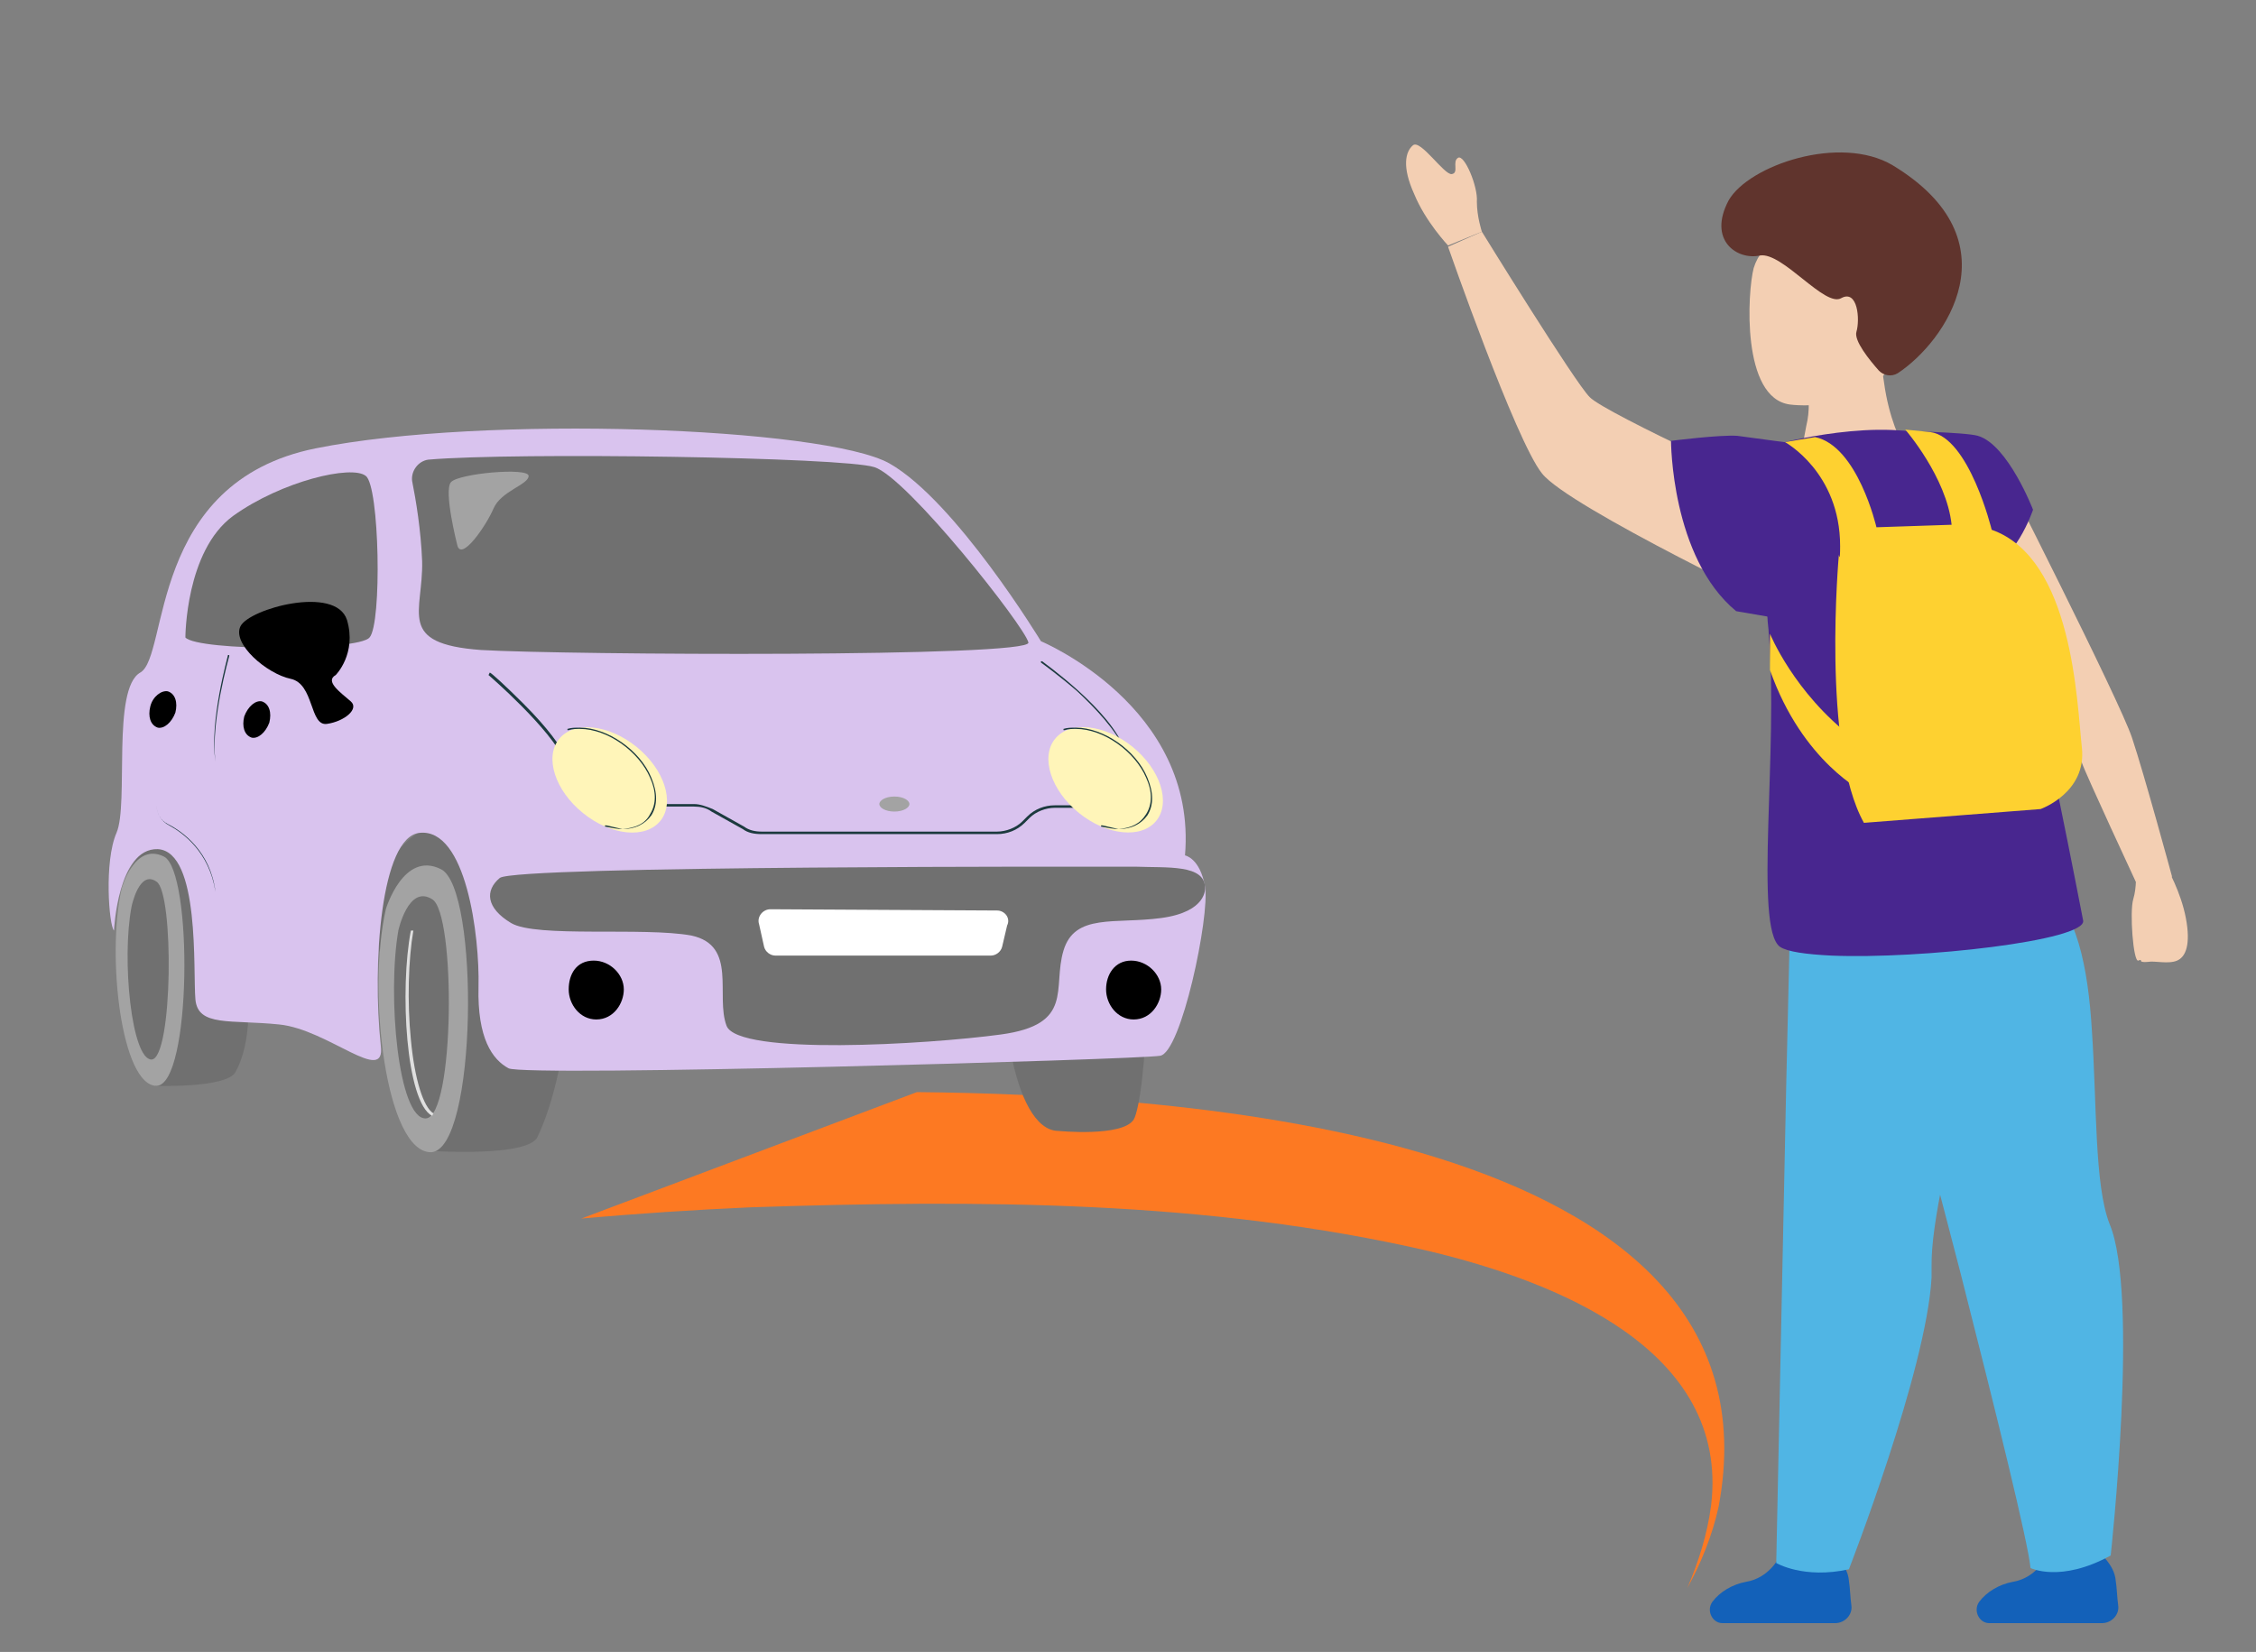 <?xml version="1.0" encoding="utf-8"?>
<!-- Generator: Adobe Illustrator 26.0.3, SVG Export Plug-In . SVG Version: 6.00 Build 0)  -->
<svg version="1.1" xmlns="http://www.w3.org/2000/svg" xmlns:xlink="http://www.w3.org/1999/xlink" x="0px" y="0px"
	 viewBox="0 0 180.1 131.9" style="enable-background:new 0 0 180.1 131.9;" xml:space="preserve">
<rect x="0" y="0" width="180.1" height="131.9" fill="#808080" stroke="none"/>
<style type="text/css">
	.st0{fill:#FD7922;}
	.st1{fill:#FFFFFF;}
	.st2{fill:#707070;}
	.st3{fill:#A3A3A3;}
	.st4{fill:#DFDFDF;}
	.st5{fill:#D9C3EE;}
	.st6{fill:#1C3A3E;}
	.st7{fill:#FFF5B9;}
	.st8{fill:#F3CFB3;}
	.st9{fill:#1361B9;}
	.st10{fill:#50B5E4;}
	.st11{fill:#60342D;}
	.st12{fill:#48268F;}
	.st13{fill:#FED130;}
</style>
<g id="Calque_6">
	<path class="st0" d="M73.2,87.2c19.9,0.2,69.7,2.8,64,33.1c-0.5,2.3-1.4,4.5-2.5,6.5c0.9-2.1,1.6-4.3,1.9-6.6
		c1.5-12.5-12.5-17.9-22.5-20.3c-17.7-4.1-36.1-4.1-54.2-3.5c-4.5,0.2-9.1,0.5-13.5,0.9L73.2,87.2z"/>
</g>
<g id="Calque_5">
	<g>
		<polygon class="st1" points="48.9,42.6 50.8,42.3 50.9,38 48.9,37.8 		"/>
	</g>
	<g>
		<g>
			<g>
				<g>
					<path class="st2" d="M12.4,86.7c0,0,5.7,0.2,6.4-1.1c2.6-4.7-0.1-15.5-3.1-18.2c-3-2.7-5.3,2-5.3,2L12.4,86.7z"/>
				</g>
				<g>
					<path class="st3" d="M9.7,71c0,0,1-3.8,3.4-2.6c2.3,1.2,2.2,18.2-0.6,18.3C9.7,86.7,8.5,76.4,9.7,71z"/>
				</g>
				<g>
					<path class="st2" d="M10.5,72.4c0,0,0.6-3,2-2c1.4,0.9,1.3,14.1-0.4,14.2C10.5,84.6,9.7,76.6,10.5,72.4z"/>
				</g>
			</g>
			<g>
				<g>
					<path class="st2" d="M34.5,91.9c0,0,7.6,0.5,8.4-1.1c2.5-5.2,5-19.4-3.8-24c-7.6-4-9.6,6.1-9.6,6.1L34.5,91.9z"/>
				</g>
				<g>
					<path class="st3" d="M30.8,72.6c0,0,1.4-4.7,4.4-3.2c3.1,1.5,2.9,22.5-0.8,22.6C30.8,92,29.3,79.2,30.8,72.6z"/>
				</g>
				<g>
					<path class="st2" d="M31.8,74.3c0,0,0.8-3.7,2.7-2.5c1.9,1.1,1.8,17.4-0.5,17.5C31.8,89.4,30.9,79.5,31.8,74.3z"/>
				</g>
				<g>
					<path class="st4" d="M34.5,89.1l0.1-0.2c-0.8-0.5-1.5-2.7-1.8-5.9c-0.3-3-0.2-6.4,0.2-8.7l-0.2,0C31.9,79,32.4,88,34.5,89.1z"
						/>
				</g>
			</g>
			<g>
				<path class="st2" d="M80.8,73.5c0,0,0.3-0.9,1-1.7l0,0c0,0,3-5,7-2.1c4,2.9,2.6,18.3,1.7,19.7c-0.9,1.4-6,0.9-6,0.9
					C80.8,90.3,79.3,79.2,80.8,73.5z"/>
			</g>
			<g>
				<path class="st5" d="M83.1,51.2c0,0,12.5,5.2,11.5,17.1c0,0,1.2,0.2,1.6,2.5c0.4,2.3-1.9,13.3-3.6,13.5c-1.7,0.3-50.7,1.7-52,1
					c-1.3-0.7-2.5-2.4-2.4-6.5c0.1-4.1-1-12.7-4.7-12.3c-3.1,0.3-3.8,10.5-3.1,17c0.4,3.2-4.2-1.3-8.1-1.7c-3.9-0.4-6.5,0.2-6.7-2
					c-0.2-2.2,0.4-11.8-3-12c-3.2-0.1-3.5,6.5-3.5,6.5c-0.4-0.4-0.8-5.5,0.2-7.8c1-2.3-0.4-11.5,1.9-12.8c2.3-1.3,0.6-15.2,14-17.9
					S65.8,34.1,71,37C76.3,40,83.1,51.2,83.1,51.2z"/>
			</g>
			<g>
				<path class="st6" d="M60.8,66.6h18.8c0.8,0,1.6-0.3,2.2-0.9l0.4-0.4c0.5-0.5,1.3-0.8,2-0.8h1.7v-0.2h-1.7
					c-0.8,0-1.6,0.3-2.2,0.9l-0.4,0.4c-0.5,0.5-1.3,0.8-2,0.8H60.8c-0.5,0-1-0.1-1.4-0.4l-2.5-1.4c-0.5-0.2-1-0.4-1.5-0.4h-2.5v0.2
					h2.5c0.5,0,1,0.1,1.4,0.4l2.5,1.4C59.7,66.5,60.2,66.6,60.8,66.6z"/>
			</g>
			<g>
				<path class="st2" d="M34.2,36.7c-0.8,0.1-1.4,0.9-1.3,1.7c0.3,1.5,0.7,3.9,0.8,6.4c0.1,4.1-2.1,6.6,4.7,7.1
					c6.8,0.4,44,0.6,43.7-0.6c-0.3-1.3-9.7-13.2-12.3-14C67.4,36.5,41.1,36.1,34.2,36.7z"/>
			</g>
			<g>
				<path d="M88.3,79c0,1.2,0.9,2.4,2.2,2.4c1.4,0,2.2-1.3,2.2-2.4c0-1.2-1.1-2.3-2.4-2.3C89,76.7,88.3,77.8,88.3,79z"/>
			</g>
			<g>
				<path d="M45.4,79c0,1.2,0.9,2.4,2.2,2.4c1.4,0,2.2-1.3,2.2-2.4c0-1.2-1.1-2.3-2.4-2.3C46,76.7,45.4,77.8,45.4,79z"/>
			</g>
			<g>
				<path class="st2" d="M96.2,70.9c0,0,0.2,1.9-3.5,2.4c-3.7,0.5-6.9-0.4-7.8,2.6c-0.9,3,0.9,5.9-5,6.7c-5.9,0.8-21,1.7-21.9-0.7
					c-0.9-2.4,0.9-6.4-2.8-7.2c-3.8-0.7-12.4,0.2-14.4-1s-2.1-2.6-0.9-3.6c1.3-1,48-0.9,50.7-0.9C93.2,69.3,96.2,69,96.2,70.9z"/>
			</g>
			<g>
				<path class="st1" d="M79.6,72.7l-18.1-0.1c-0.6,0-1.1,0.6-0.9,1.2l0.4,1.8c0.1,0.4,0.5,0.7,0.9,0.7h17.2c0.4,0,0.8-0.3,0.9-0.7
					l0.4-1.7C80.7,73.3,80.2,72.7,79.6,72.7z"/>
			</g>
			<g>
				<path d="M19.5,57.2c-0.2,0.8,0,1.5,0.6,1.7c0.5,0.1,1.1-0.4,1.4-1.2c0.2-0.8,0-1.5-0.6-1.7C20.4,55.9,19.8,56.4,19.5,57.2z"/>
			</g>
			<g>
				<path d="M12,56.4c-0.2,0.8,0,1.5,0.6,1.7c0.5,0.1,1.1-0.4,1.4-1.2c0.2-0.8,0-1.5-0.6-1.7C12.9,55.1,12.2,55.6,12,56.4z"/>
			</g>
			<g>
				<path class="st2" d="M14.8,50.9c0,0,0-6.9,3.8-9.7c3.9-2.8,9.5-4.1,10.6-3.2c1.1,0.8,1.3,11.8,0.3,12.9
					C28.6,52,15.8,52,14.8,50.9z"/>
			</g>
			<g>
				<path d="M26.8,53.9c0,0,1.7-1.7,0.9-4.4c-0.9-2.8-7.8-0.9-8.5,0.5c-0.7,1.4,2.1,3.8,4,4.2c1.9,0.4,1.5,3.8,2.9,3.6
					c1.4-0.2,2.6-1.2,1.9-1.8C27.2,55.3,25.9,54.4,26.8,53.9z"/>
			</g>
			<g>
				<path class="st3" d="M36.5,43.5c0,0-1.1-4.3-0.5-5c0.6-0.7,6.2-1.2,6.2-0.5s-2.2,1.2-2.8,2.6C38.8,42,36.8,44.9,36.5,43.5z"/>
			</g>
			<g>
				<path class="st6" d="M45.1,60.8l0.2-0.1c-0.5-1.1-1.6-2.6-3.5-4.5c-1.4-1.4-2.6-2.5-2.7-2.5L39,53.9C39,53.9,44,58.2,45.1,60.8z
					"/>
			</g>
			<g>
				<path class="st6" d="M89.8,59.9C89.8,59.9,89.8,59.9,89.8,59.9C89.8,59.9,89.8,59.9,89.8,59.9c-1.1-3.2-6.5-7-6.6-7.1
					c0,0-0.1,0-0.1,0c0,0,0,0.1,0,0.1c0,0,1.4,1,2.9,2.3C87.4,56.5,89.1,58.3,89.8,59.9C89.7,59.9,89.8,59.9,89.8,59.9z"/>
			</g>
			<g>
				<g>
					
						<ellipse transform="matrix(0.629 -0.777 0.777 0.629 -15.604 91.751)" class="st7" cx="88.3" cy="62.2" rx="3.4" ry="5.2"/>
				</g>
				<g>
					<path class="st6" d="M89.3,66.2c1,0,1.8-0.4,2.3-1.1c0.5-0.8,0.5-1.8,0-3c-0.9-2.2-3.5-4-5.7-4c-0.4,0-0.7,0-1,0.1
						c0,0,0,0,0,0.1c0,0,0,0,0.1,0c0.3-0.1,0.6-0.1,0.9-0.1c2.2,0,4.7,1.8,5.6,3.9c0.5,1.1,0.5,2.1,0,2.9
						C91,65.8,90.3,66.1,89.3,66.2c-0.4-0.1-0.9-0.2-1.3-0.3c0,0-0.1,0-0.1,0c0,0,0,0.1,0,0.1C88.4,66.1,88.9,66.2,89.3,66.2z"/>
				</g>
			</g>
			<g>
				<g>
					
						<ellipse transform="matrix(0.629 -0.777 0.777 0.629 -30.287 60.99)" class="st7" cx="48.7" cy="62.2" rx="3.4" ry="5.2"/>
				</g>
				<g>
					<path class="st6" d="M49.7,66.2c1,0,1.8-0.4,2.3-1.1c0.5-0.8,0.5-1.8,0-3c-0.9-2.2-3.5-4-5.7-4c-0.4,0-0.7,0-1,0.1
						c0,0,0,0,0,0.1c0,0,0,0,0.1,0c0.3-0.1,0.6-0.1,0.9-0.1c2.2,0,4.7,1.8,5.6,3.9c0.5,1.1,0.5,2.1,0,2.9
						C51.5,65.8,50.7,66.1,49.7,66.2c-0.4-0.1-0.9-0.2-1.3-0.3c0,0-0.1,0-0.1,0c0,0,0,0.1,0,0.1C48.8,66.1,49.3,66.2,49.7,66.2z"/>
				</g>
			</g>
			<g>
				<path class="st6" d="M17.2,71.2C17.2,71.2,17.2,71.2,17.2,71.2C17.2,71.2,17.2,71.2,17.2,71.2c-0.4-3.2-2.6-4.8-3.8-5.4
					c-0.6-0.3-0.9-0.9-0.9-1.5v-3.5c0,0,0,0,0,0c0,0,0,0,0,0v3.5c0,0.7,0.4,1.3,1,1.6C14.6,66.5,16.7,68,17.2,71.2
					C17.1,71.2,17.1,71.2,17.2,71.2z"/>
			</g>
			<g>
				<path class="st6" d="M17.2,60.8C17.2,60.8,17.2,60.8,17.2,60.8C17.2,60.8,17.2,60.8,17.2,60.8c-0.4-3.2,1.1-8.4,1.1-8.4
					c0,0,0-0.1,0-0.1c0,0-0.1,0-0.1,0C18.2,52.4,16.7,57.6,17.2,60.8C17.1,60.8,17.1,60.8,17.2,60.8z"/>
			</g>
		</g>
		<g>
			<path class="st3" d="M70.2,64.2c0,0.3,0.5,0.6,1.2,0.6c0.7,0,1.2-0.3,1.2-0.6s-0.5-0.6-1.2-0.6C70.7,63.6,70.2,63.9,70.2,64.2z"
				/>
		</g>
	</g>
</g>
<g id="Calque_8">
	<g>
		<path class="st8" d="M159.5,36.8c0,0,9.7,19.1,10.7,22.1c1,3,3.2,11.1,3.2,11.1l-2.9,0.4c0,0-4-8.6-4.3-9.5
			c-0.3-1-4.7-7.9-6.6-10.4C157.7,47.9,159.5,36.8,159.5,36.8z"/>
		<path class="st9" d="M163.3,124.4c0,0-0.8,1.6-2.6,1.9c-1.1,0.2-2.1,0.8-2.7,1.6c-0.5,0.7,0,1.7,0.8,1.7h9c0.8,0,1.4-0.7,1.3-1.4
			c-0.1-0.7-0.1-1.4-0.2-2c-0.1-1.3-1.4-2.3-1.4-2.3L163.3,124.4z"/>
		<path class="st10" d="M168.5,124.2c-4,2.2-6.4,1-6.4,1c-0.2-2.1-2.8-12.6-5.6-23.6c-3.5-13.5-7.3-27.6-7.3-27.6s8-7.1,13.9-3.2
			c2.7,1.8,3.6,6.5,3.9,11.5c0.4,5.9,0.2,12.3,1.4,15.4C170.8,103.3,168.5,124.2,168.5,124.2z"/>
		<path class="st8" d="M143.6,37.4l6.7,3.1l1.5-5.2c0,0-1-1.8-1.4-4.8c-0.2-1.2-0.3-2.7-0.2-4.3l-6.1,3.1c0,0,0.1,0.6,0.2,1.4
			c0.1,0.9,0.2,2.1-0.1,3.3C144,35,143.8,36.1,143.6,37.4z"/>
		<path class="st8" d="M142.9,32.3c0,0,7.1,1,8.8-4.8c1.9-6.2-1.5-10.2-3.9-10.2c-4.7,0-7.2,2.1-7.8,4.1
			C139.5,23.3,139,31.8,142.9,32.3z"/>
		<path class="st11" d="M140.5,20.4c-1.8,0.4-4.2-1.2-2.5-4.4c1.6-2.8,8.9-5.3,13.1-2.8c9.9,6,4.2,14.1,0.4,16.6
			c-0.5,0.3-1.1,0.2-1.5-0.2c-0.8-0.9-2-2.4-1.8-3.1c0.3-1,0.1-3.4-1.2-2.7C145.7,24.6,142.3,20.1,140.5,20.4z"/>
		<path class="st9" d="M142,124.4c0,0-0.8,1.6-2.6,1.9c-1.1,0.2-2.1,0.8-2.7,1.6c-0.5,0.7,0,1.7,0.8,1.7h9c0.8,0,1.4-0.7,1.3-1.4
			c-0.1-0.7-0.1-1.4-0.2-2c-0.1-1.3-1.4-2.3-1.4-2.3L142,124.4z"/>
		<path class="st10" d="M141.8,124.8c0,0,2.2,1.3,5.8,0.5c0,0,6.2-15.9,6.6-23.3c0-0.3,0-0.6,0-0.9c-0.1-7,6.4-25.3,4.6-29.1
			c-1.8-3.8-15.9,1.7-15.9,1.7l-0.3,12.8L141.8,124.8z"/>
		<path class="st12" d="M146.2,76.3c-2-0.1-3.5-0.3-4.1-0.7c-2.1-1.5-0.1-15.9-0.9-25c0-0.4-0.1-0.9-0.1-1.3c-0.1-1-2.7-1.9-2.8-2.6
			c-1.6-8,0.6-11.6,4.2-11.4c0,0,9.5-2.4,13.3,0.3c3.3,2.3,7.3,21.4,10.5,37.9C166.6,75.1,153.3,76.6,146.2,76.3z"/>
		<g>
			<path class="st8" d="M143.3,39.9c0,0-15.2-6.9-16.4-8.2c-1.2-1.2-8.6-13.2-8.6-13.2l-2.7,1.2c0,0,5.4,15.5,7.5,18.1
				c2.1,2.7,20.2,11.3,20.2,11.3L143.3,39.9z"/>
			<path class="st8" d="M118.3,18.5c0,0-0.4-1.2-0.4-2.4c0.1-1.2-1-3.8-1.5-3.5c-0.5,0.3,0.1,1.2-0.5,1.3c-0.6,0.1-2.5-2.8-3.1-2.3
				c-0.6,0.5-0.9,1.7,0.1,3.9c0.9,2.2,2.7,4.1,2.7,4.1L118.3,18.5z"/>
		</g>
		<path class="st8" d="M170.5,69.7c0,0,0.1,1.1-0.2,2.1c-0.3,1,0,5,0.4,4.9c0.5-0.2-0.2,0.2,0.8,0.1c0.5-0.1,1.6,0.2,2.3-0.1
			c0.7-0.3,1.1-1.3,0.7-3.4c-0.4-2.1-1.5-4-1.5-4L170.5,69.7z"/>
		<path class="st12" d="M143.9,35.5c0,0-3.7-0.5-5.2-0.7c-1.4-0.1-5.3,0.4-5.3,0.4s0,9.3,5.2,13.6l6.4,1.1L143.9,35.5z"/>
		<path class="st12" d="M151.4,34.4c0,0,5.5,0.1,6.5,0.4c2.4,0.7,4.4,5.9,4.4,5.9s-1.5,4.5-4.1,4.7
			C155.5,45.5,151.4,34.4,151.4,34.4z"/>
	</g>
	<g>
		<path class="st13" d="M142.5,35.3c0,0,4.4,2.4,4.4,8.3c0,1.4-0.1,0.7-0.1,0.7s-1.4,15.3,2,21.4l14.1-1.1c0,0,3.7-1.3,3.3-4.9
			c-0.4-3.6-0.7-15.1-7.2-17.4c0,0-1.8-7.4-4.9-7.8l-2-0.2c0,0,3.3,3.8,3.7,7.6l-6,0.2c0,0-1.5-6.5-4.9-7.2L142.5,35.3z"/>
		<path class="st13" d="M141.3,50.6c0,0,1.9,4.7,6.6,8.3l1,4.4c0,0-5-2.4-7.6-9.8L141.3,50.6z"/>
	</g>
</g>
</svg>
